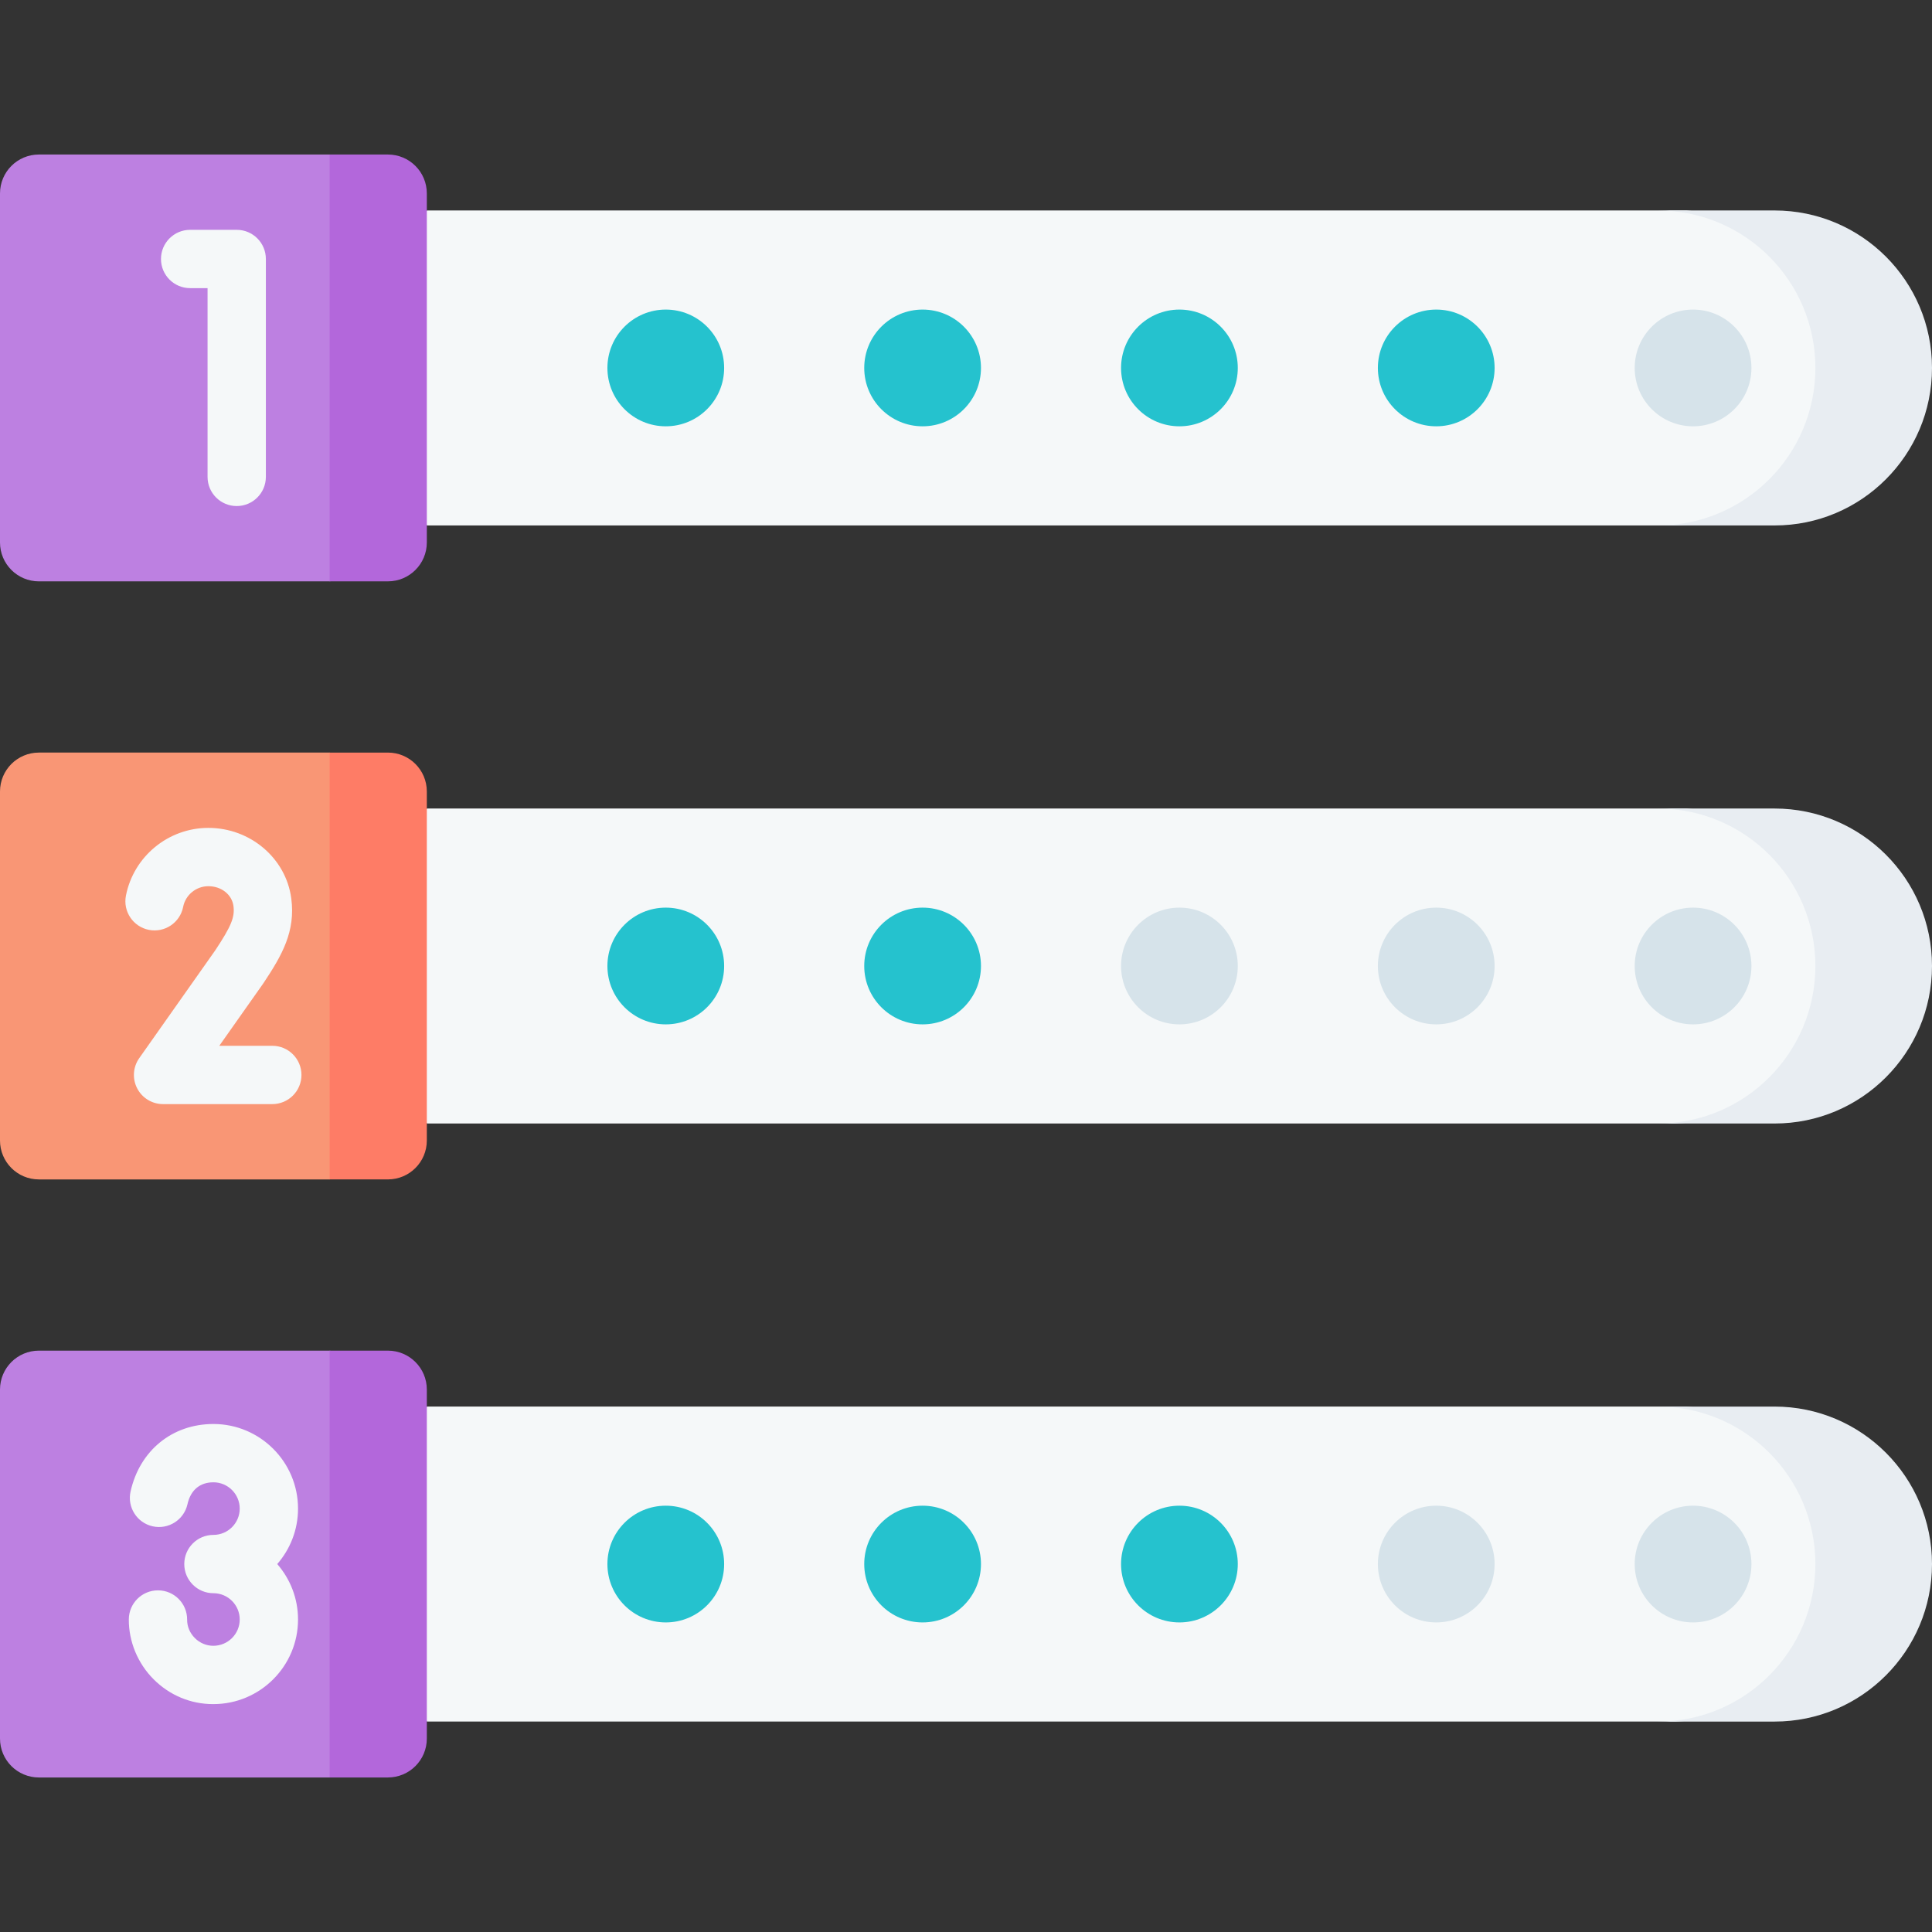 <svg id="Capa_1" enable-background="new 0 0 512 512" height="512" viewBox="0 0 512 512" width="512" xmlns="http://www.w3.org/2000/svg"><rect x="0" y="0" width="512" height="512" fill="#333333" stroke="none"/><g><g><path d="m470.42 137.635-26.373 1.61h-330.929l-12.302-41.737 12.302-41.737h333.838l23.076 2.359c23.051 0 36.65 16.328 36.65 39.378 0 23.051-13.211 40.127-36.262 40.127z" fill="#f5f8f9"/><path d="m512 97.507c0 11.528-4.677 21.963-12.228 29.515-7.551 7.562-17.977 12.228-29.504 12.228h-30.905c11.528 0 21.953-4.667 29.504-12.228 7.551-7.551 12.228-17.987 12.228-29.515 0-23.045-18.688-41.733-41.733-41.733h30.905c23.045 0 41.733 18.688 41.733 41.733z" fill="#e8edf2"/><path d="m98.939 151.535-11.58 2.532h-77.047c-5.695 0-10.312-4.617-10.312-10.312v-92.494c0-5.695 4.617-10.312 10.312-10.312h77.047l10.548 2.249c5.695 0 10.312 4.617 10.312 10.312l1.032 87.712c0 5.696-4.617 10.313-10.312 10.313z" fill="#bd80e1"/><path d="m113.114 51.262v92.49c0 5.697-4.615 10.312-10.312 10.312h-15.443v-113.114h15.442c5.698 0 10.313 4.615 10.313 10.312z" fill="#b367db"/></g><g><path d="m470.42 296.127-26.373 1.61h-330.929l-12.302-41.737 12.302-41.737h333.838l23.076 2.359c23.051 0 36.65 16.328 36.65 39.378 0 23.051-13.211 40.127-36.262 40.127z" fill="#f5f8f9"/><path d="m512 255.999c0 11.528-4.677 21.963-12.228 29.515-7.551 7.562-17.977 12.228-29.504 12.228h-30.905c11.528 0 21.953-4.667 29.504-12.228 7.551-7.551 12.228-17.987 12.228-29.515 0-23.045-18.688-41.733-41.733-41.733h30.905c23.045 0 41.733 18.688 41.733 41.733z" fill="#e8edf2"/><path d="m98.939 310.027-11.58 2.532h-77.047c-5.695 0-10.312-4.617-10.312-10.312v-92.494c0-5.695 4.617-10.312 10.312-10.312h77.047l10.548 2.249c5.695 0 10.312 4.617 10.312 10.312l1.032 87.712c0 5.696-4.617 10.313-10.312 10.313z" fill="#f99675"/><path d="m113.114 209.754v92.49c0 5.697-4.615 10.312-10.312 10.312h-15.443v-113.114h15.442c5.698 0 10.313 4.615 10.313 10.312z" fill="#fe7c66"/></g><g><path d="m470.42 454.619-26.373 1.61h-330.929l-12.302-41.737 12.302-41.737h333.838l23.076 2.359c23.051 0 36.65 16.328 36.65 39.378 0 23.051-13.211 40.127-36.262 40.127z" fill="#f5f8f9"/><path d="m512 414.491c0 11.528-4.677 21.963-12.228 29.515-7.551 7.562-17.977 12.228-29.504 12.228h-30.905c11.528 0 21.953-4.667 29.504-12.228 7.551-7.551 12.228-17.987 12.228-29.515 0-23.045-18.688-41.733-41.733-41.733h30.905c23.045 0 41.733 18.687 41.733 41.733z" fill="#e8edf2"/><path d="m98.939 468.519-11.58 2.532h-77.047c-5.695 0-10.312-4.617-10.312-10.312v-92.494c0-5.695 4.617-10.312 10.312-10.312h77.047l10.548 2.249c5.695 0 10.312 4.617 10.312 10.312l1.032 87.712c0 5.696-4.617 10.313-10.312 10.313z" fill="#bd80e1"/><path d="m113.114 368.246v92.49c0 5.697-4.615 10.312-10.312 10.312h-15.443v-113.114h15.442c5.698 0 10.313 4.615 10.313 10.312z" fill="#b367db"/></g><g><circle cx="176.438" cy="256" fill="#25c2ce" r="15.468"/><circle cx="244.499" cy="256" fill="#25c2ce" r="15.468"/><g fill="#d6e3ea"><circle cx="312.559" cy="256" r="15.468"/><circle cx="380.62" cy="256" r="15.468"/><circle cx="448.68" cy="256" r="15.468"/></g></g><g><path d="m72.164 292.601h-28.951c-2.886 0-5.531-1.608-6.859-4.17s-1.118-5.65.545-8.009l20.158-28.59c4.216-6.361 5.206-8.781 4.812-11.729-.406-3.042-3.203-5.251-6.65-5.251-3.248 0-6.059 2.306-6.683 5.482-.822 4.187-4.884 6.912-9.071 6.092-4.187-.822-6.914-4.884-6.092-9.071 2.044-10.404 11.232-17.956 21.846-17.956 11.101 0 20.545 8.021 21.967 18.657 1.174 8.784-2.452 15.086-7.313 22.41-.04.061-.081.121-.123.18l-11.635 16.501h14.049c4.267 0 7.726 3.459 7.726 7.726 0 4.268-3.459 7.728-7.726 7.728z" fill="#f5f8f9"/></g><g><g><g fill="#25c2ce"><circle cx="176.438" cy="414.492" r="15.468"/><circle cx="244.499" cy="414.492" r="15.468"/><circle cx="312.559" cy="414.492" r="15.468"/></g><circle cx="380.62" cy="414.492" fill="#d6e3ea" r="15.468"/><circle cx="448.68" cy="414.492" fill="#d6e3ea" r="15.468"/></g><path d="m78.98 399.797c0-12.363-10.058-22.422-22.421-22.422-10.911 0-19.53 7.021-21.959 17.887-.931 4.164 1.69 8.295 5.855 9.226 4.162.93 8.295-1.691 9.226-5.855.837-3.744 3.28-5.806 6.879-5.806 3.843 0 6.968 3.126 6.968 6.969s-3.126 6.968-6.968 6.968c-4.267 0-7.726 3.459-7.726 7.726s3.459 7.726 7.726 7.726c3.843 0 6.968 3.126 6.968 6.968s-3.126 6.968-7.008 6.968c-1.784-.002-3.553-.717-4.879-2.045-1.334-1.337-2.062-3.066-2.05-4.872.028-4.267-3.407-7.75-7.675-7.778-.018 0-.035 0-.053 0-4.243 0-7.697 3.425-7.725 7.675-.039 5.881 2.354 11.674 6.567 15.893 4.239 4.246 9.838 6.58 15.738 6.58.038 0 .077-.001.115-.001 12.363 0 22.421-10.058 22.421-22.421 0-5.618-2.082-10.756-5.508-14.695 3.428-3.935 5.509-9.073 5.509-14.691z" fill="#f5f8f9"/></g><g><path d="m62.731 134.109c-4.267 0-7.726-3.459-7.726-7.726v-50.023h-4.617c-4.267 0-7.726-3.459-7.726-7.726s3.459-7.726 7.726-7.726h12.343c4.267 0 7.726 3.459 7.726 7.726v57.748c0 4.267-3.459 7.727-7.726 7.727z" fill="#f5f8f9"/></g><g fill="#25c2ce"><circle cx="176.438" cy="97.508" r="15.468"/><circle cx="244.499" cy="97.508" r="15.468"/><circle cx="312.559" cy="97.508" r="15.468"/><circle cx="380.62" cy="97.508" r="15.468"/></g><circle cx="448.68" cy="97.508" fill="#d6e3ea" r="15.468"/></g></svg>